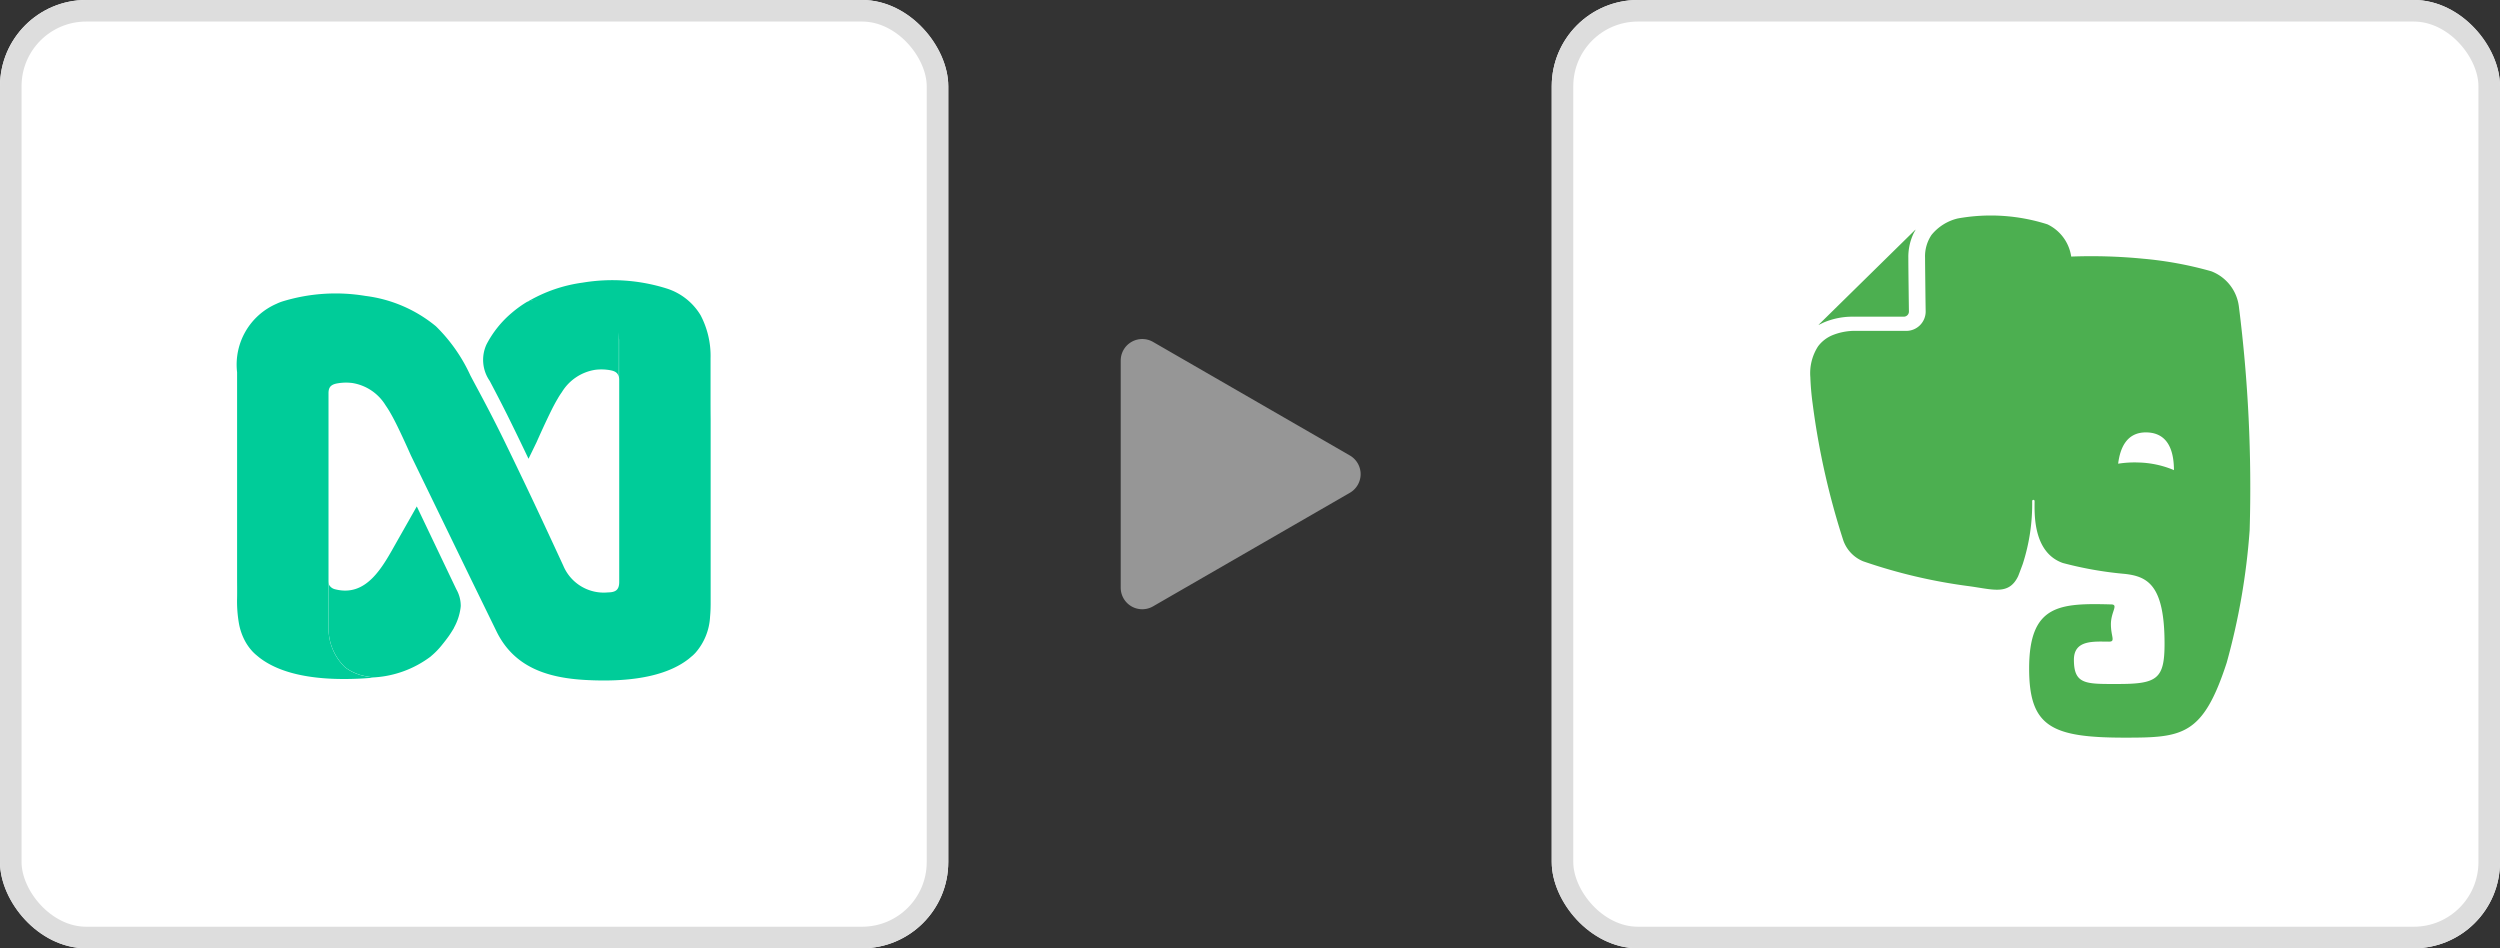 <svg xmlns="http://www.w3.org/2000/svg" width="116" height="44" viewBox="0 0 116 44">
  <rect x="0" y="0" width="116" height="44" fill="#333333" stroke="none"/>
  <g id="Group_536" data-name="Group 536" transform="translate(-232 -2745)">
    <g id="Group_522" data-name="Group 522" transform="translate(-26 1112)">
      <g id="Rectangle_102" data-name="Rectangle 102" transform="translate(258 1633)" fill="#fff" stroke="#ddd" stroke-width="1">
        <rect width="44" height="44" rx="4" stroke="none"/>
        <rect x="0.5" y="0.5" width="43" height="43" rx="3.5" fill="none"/>
      </g>
      <g id="Group_169" data-name="Group 169" transform="translate(-539.885 312.032)">
        <g id="Group_2" data-name="Group 2" transform="translate(808.885 1333.968)">
          <path id="Path_22" data-name="Path 22" d="M478.58,107.724a1.752,1.752,0,0,0-1.249-1.076,7.126,7.126,0,0,0-2.955.221s-.024.008-.063.027a5.222,5.222,0,0,0-.7.506,4.814,4.814,0,0,0-1.169,1.458,1.712,1.712,0,0,0,.146,1.7c.348.661.692,1.324,1.021,2q.394.8.779,1.613l.375-.772c.2-.452.406-.9.622-1.346.13-.267.249-.492.366-.687l.006-.012c.059-.1.118-.191.177-.273a2.215,2.215,0,0,1,1.544-1.038,2.294,2.294,0,0,1,.667.012c.241.039.4.115.432.338C478.582,109.442,478.581,108.537,478.58,107.724Z" transform="translate(-460.867 -105.885)" fill="#0c9" stroke="rgba(0,0,0,0)" stroke-width="1"/>
          <path id="Path_23" data-name="Path 23" d="M457.369,110.047v-2.109a4.054,4.054,0,0,0-.463-1.985,2.828,2.828,0,0,0-1.6-1.248,8.4,8.4,0,0,0-3.871-.264,6.826,6.826,0,0,0-2.547.879,7.284,7.284,0,0,1,1.872-.193c.451.03,2.236.26,2.364,1.955v1.767a.59.59,0,0,1,.007.085v9.39c0,.372-.16.486-.526.491a2.035,2.035,0,0,1-2.069-1.24c-.651-1.406-1.3-2.81-1.973-4.208q-.393-.822-.793-1.642c-.418-.854-.859-1.7-1.309-2.533q-.119-.222-.238-.448a7.626,7.626,0,0,0-1.6-2.28,6.383,6.383,0,0,0-3.272-1.407,8.4,8.4,0,0,0-3.871.264c-.084.029-.169.062-.246.1A3.076,3.076,0,0,0,435.4,108.6v3.35h0v1.99h0v4.192c0,.316.006.632,0,.948a5.97,5.97,0,0,0,.085,1.172,2.772,2.772,0,0,0,.3.849,2.347,2.347,0,0,0,.321.444l.01.011c.018.019.036.037.054.055s.064.062.1.092.1.084.148.123l.011.009c.816.635,2.254,1.112,4.777.974q.292-.016.574-.048a1.667,1.667,0,0,1-.2-.019l-.056-.007c-.047-.007-.093-.015-.137-.023l-.052-.01c-.056-.012-.111-.025-.164-.04h-.007c-.057-.016-.113-.035-.169-.054l-.024-.009c-.045-.017-.089-.035-.132-.054l-.024-.011a2.136,2.136,0,0,1-.4-.239h0a2.493,2.493,0,0,1-.773-1.8h0v-6.553h0v-.152h0v-1.844h0v-2.395a.679.679,0,0,1,.007-.09c.031-.232.188-.311.432-.35a2.305,2.305,0,0,1,.667-.012,2.215,2.215,0,0,1,1.544,1.038c.059.085.118.176.177.273l.006.012c.117.2.236.422.366.688.216.444.422.894.622,1.346l.447.92,1.174,2.417,1.148,2.364,1.2,2.457c.816,1.68,2.374,2.167,4.138,2.264,2.525.139,3.963-.338,4.777-.973l.011-.009c.051-.041.1-.085.148-.124a1.062,1.062,0,0,0,.1-.092l.054-.055.01-.011a2.745,2.745,0,0,0,.676-1.673c.019-.2.026-.393.027-.591v-8.571Q457.369,110.411,457.369,110.047Z" transform="translate(-435.399 -104.327)" fill="#0c9" stroke="rgba(0,0,0,0)" stroke-width="1"/>
          <path id="Path_24" data-name="Path 24" d="M455.034,142.085l-.248-.519-.632-1.325-.954-2-.057.1h0l-.306.541-.571,1.007c-.632,1.117-1.38,2.6-2.89,2.187a.421.421,0,0,1-.246-.2.788.788,0,0,1-.024-.2v2.23a2.494,2.494,0,0,0,.773,1.8,2.134,2.134,0,0,0,.4.239l.024.011q.064.029.132.054l.024.009c.053.019.109.038.169.054h.007c.052.015.107.028.164.04l.052.01c.045.009.09.016.137.023l.056.007c.064.008.13.015.2.019a4.855,4.855,0,0,0,2.592-.96l.033-.03a3.489,3.489,0,0,0,.507-.523q.164-.2.316-.412l.027-.041.039-.058c.065-.1.12-.187.169-.272l0-.01a2.588,2.588,0,0,0,.3-.887c.006-.04.01-.081.013-.121A1.557,1.557,0,0,0,455.034,142.085Z" transform="translate(-444.861 -127.743)" fill="#0c9" stroke="rgba(0,0,0,0)" stroke-width="1"/>
        </g>
      </g>
    </g>
    <path id="Polygon_8" data-name="Polygon 8" d="M6.134,1.5a1,1,0,0,1,1.732,0l5.269,9.132a1,1,0,0,1-.866,1.5H1.731a1,1,0,0,1-.866-1.5Z" transform="translate(296.133 2760) rotate(90)" fill="#969696"/>
    <g id="Evernote">
      <g id="Rectangle_102-2" data-name="Rectangle 102" transform="translate(304 2745)" fill="#fff" stroke="#ddd" stroke-width="1">
        <rect width="44" height="44" rx="4" stroke="none"/>
        <rect x="0.5" y="0.5" width="43" height="43" rx="3.5" fill="none"/>
      </g>
      <path id="iconEvernote" d="M19.883,4.217A2.016,2.016,0,0,0,18.6,2.586a17.1,17.1,0,0,0-3.152-.581,24.694,24.694,0,0,0-3.344-.1A1.972,1.972,0,0,0,11,.409,8.638,8.638,0,0,0,6.837.137,2.237,2.237,0,0,0,5.623.9a1.772,1.772,0,0,0-.3,1.061c0,.263.008.886.014,1.438s.014,1.051.014,1.054a.9.9,0,0,1-.9.9H2.148A2.771,2.771,0,0,0,1,5.564a1.594,1.594,0,0,0-.642.507A2.291,2.291,0,0,0,0,7.5,12.2,12.2,0,0,0,.106,8.727,35.152,35.152,0,0,0,1.531,15.08a1.635,1.635,0,0,0,.919.964,24.874,24.874,0,0,0,4.824,1.143c1.184.15,1.927.466,2.369-.454,0,0,.091-.229.212-.562a9.053,9.053,0,0,0,.438-2.922.056.056,0,1,1,.112,0c0,.524-.1,2.377,1.311,2.874a17.012,17.012,0,0,0,2.887.507c1.061.121,1.832.536,1.832,3.237,0,1.644-.348,1.87-2.168,1.87-1.476,0-2.038.038-2.038-1.125,0-.939.937-.84,1.632-.84.31,0,.085-.229.085-.808s.363-.91.02-.919c-2.4-.065-3.814,0-3.814,2.975,0,2.706,1.042,3.207,4.45,3.207,2.672,0,3.614-.086,4.718-3.482A31.219,31.219,0,0,0,20.384,14.6a66.945,66.945,0,0,0-.5-10.378ZM15.225,11.46a4.887,4.887,0,0,0-.943.056c.083-.666.36-1.485,1.344-1.452,1.09.038,1.241,1.058,1.246,1.75a4.5,4.5,0,0,0-1.647-.354ZM2.042,4.694H4.336a.237.237,0,0,0,.238-.235s-.027-1.95-.027-2.491V1.963A2.537,2.537,0,0,1,4.805.8L4.884.659a.048.048,0,0,0-.026.014L.4,5.053a.054.054,0,0,0-.017.026c.092-.045.218-.107.236-.115a3.4,3.4,0,0,1,1.419-.269Z" transform="translate(316 2755)" fill="#4caf50"/>
    </g>
  </g>
</svg>

